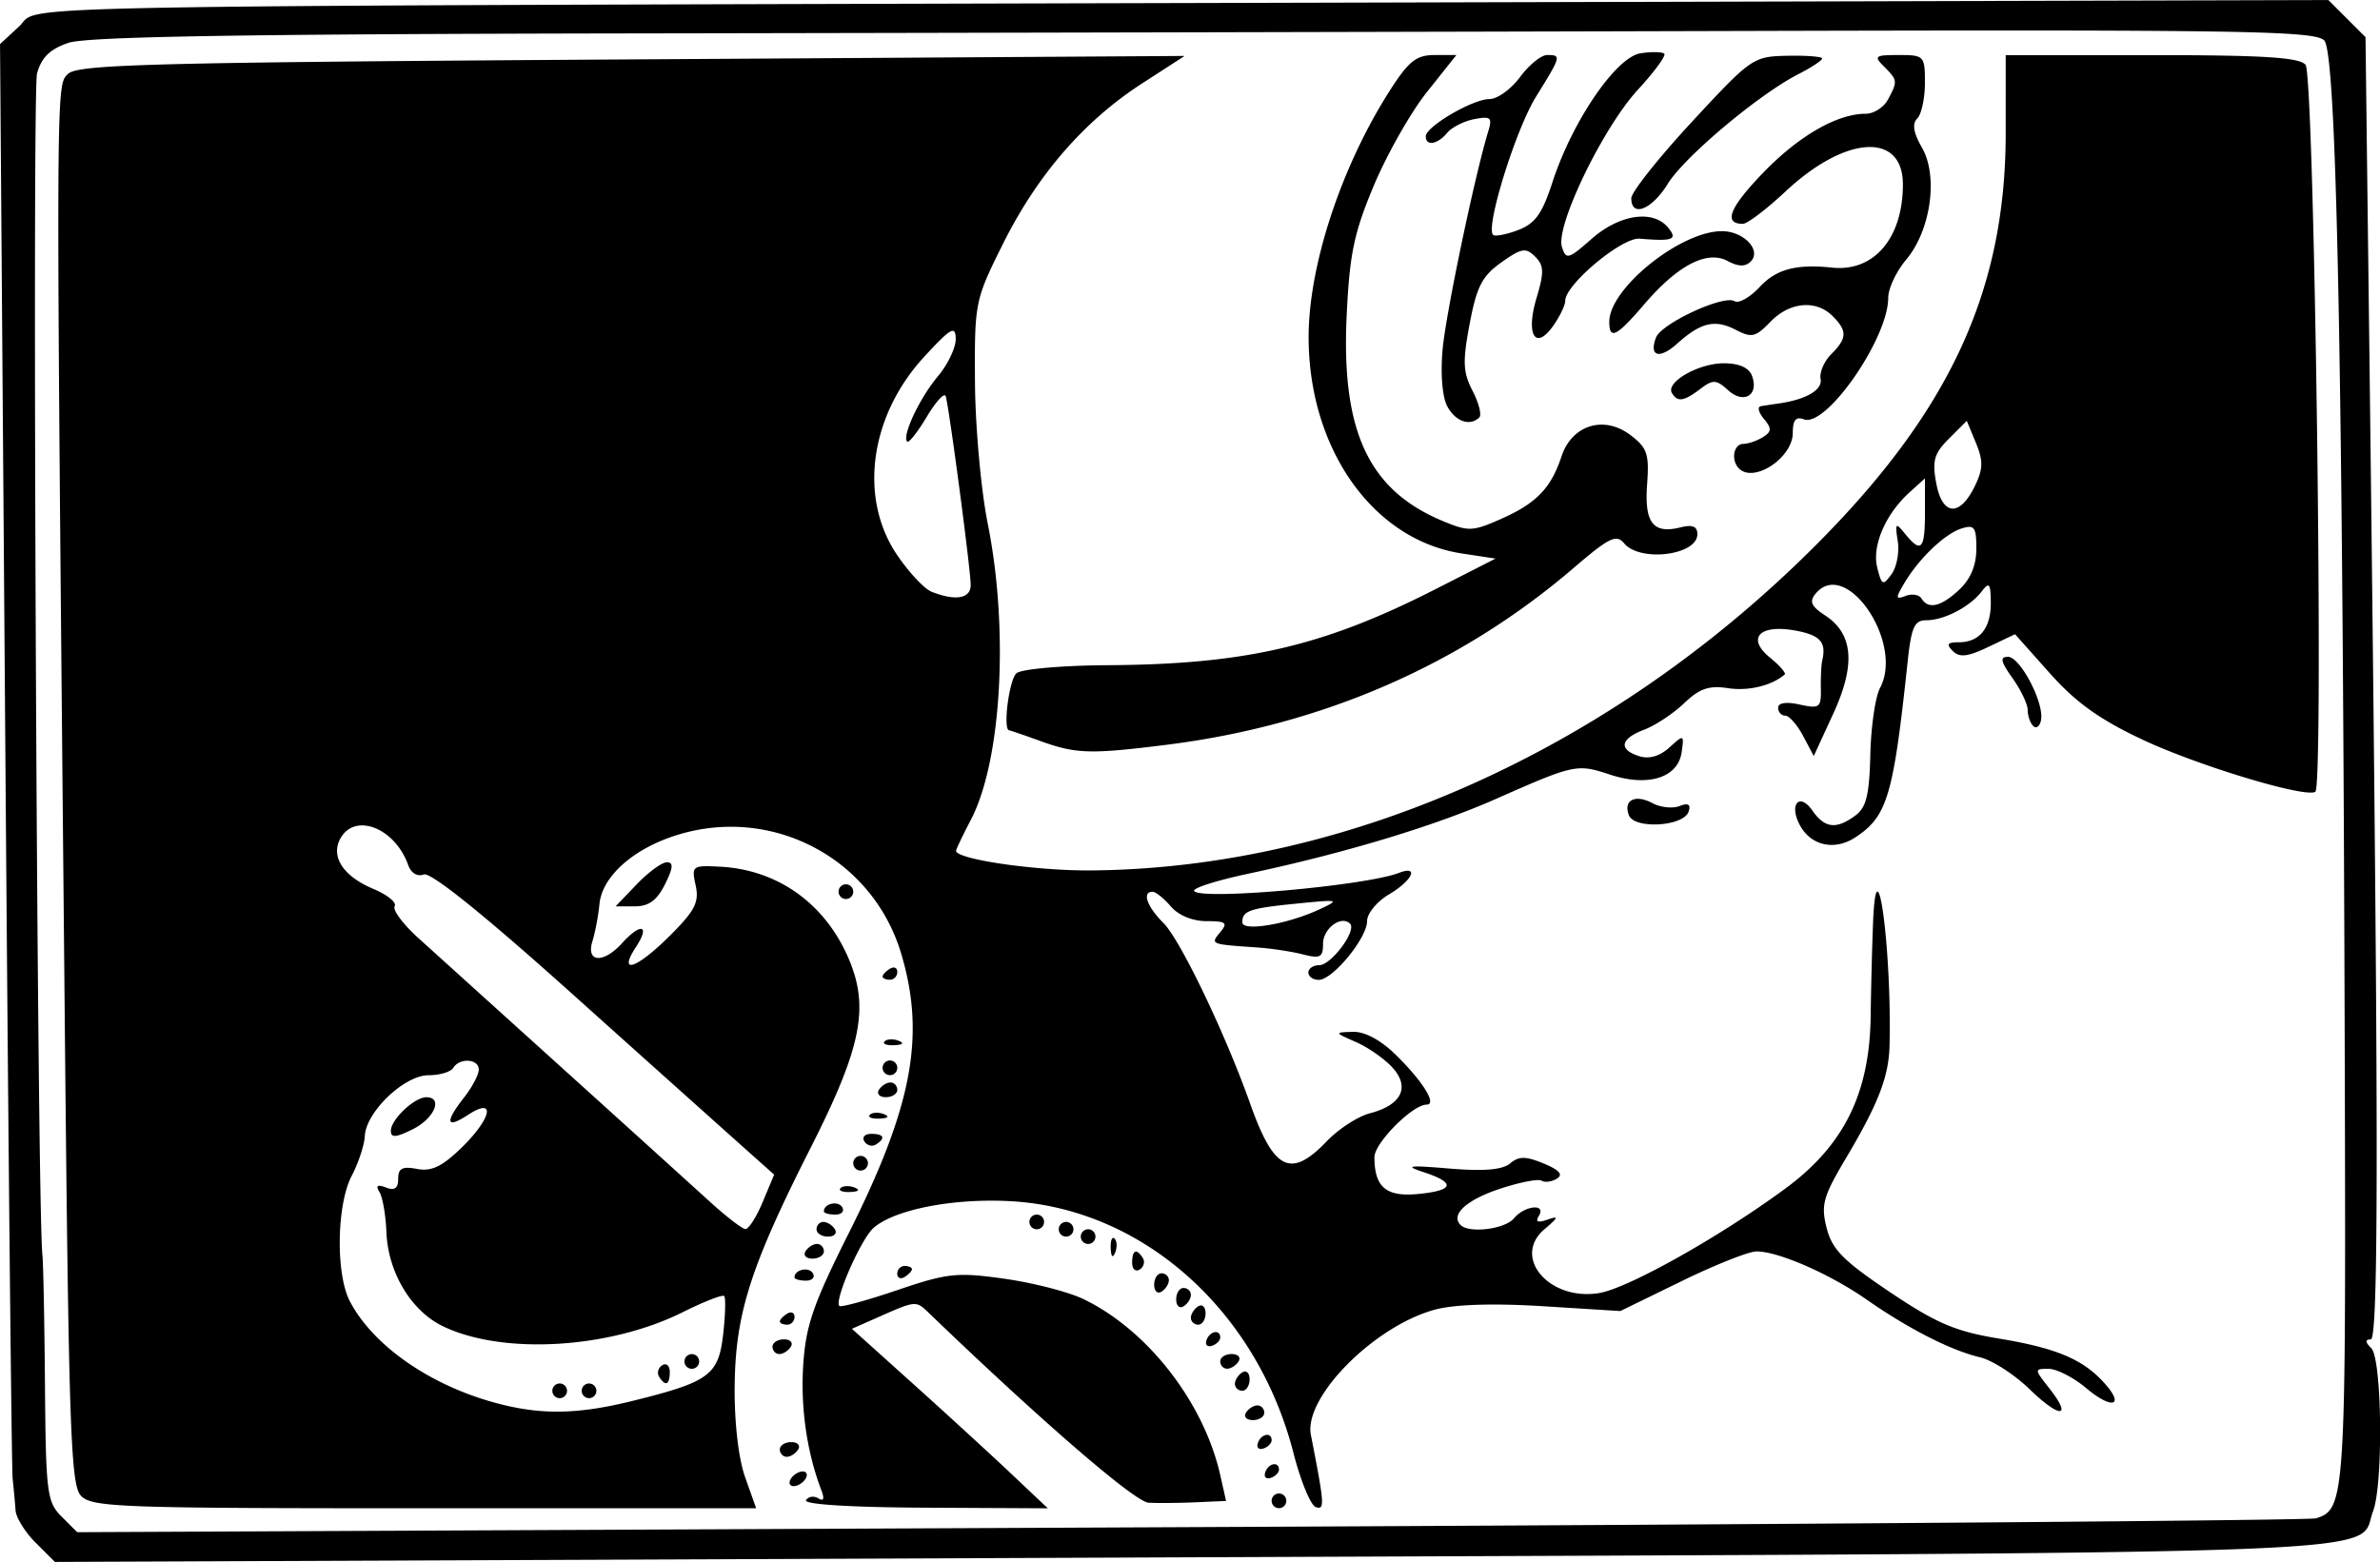 <svg xmlns="http://www.w3.org/2000/svg" viewBox="0 0 324.24 212.82"><path d="M4.86 210.21c-1.437-1.437-2.67-3.42-2.74-4.408s-.248-2.92-.396-4.295c-.148-1.375-.595-45.925-.994-99l-.726-96.5 2.605-2.409C5.826.624-6.766.856 177.979.372l139.23-.365 2.528 2.527 2.529 2.528.504 40.972c1.293 105.02 1.341 136.47.211 136.47-.792 0-.77.355.075 1.2 1.459 1.46 1.647 18.495.245 22.183-2.3 6.049 8.838 5.612-160.8 6.302l-155.02.631-2.613-2.612zm310.64-3.329c4.002-1.166 4.106-2.783 3.943-60.875-.27-96.696-1.11-138.76-2.803-140.5-1.28-1.311-11.279-1.473-79.677-1.285-43.018.118-111.06.267-151.21.331-52.786.085-73.95.44-76.435 1.286-2.506.853-3.661 1.979-4.273 4.168-.686 2.456.006 154.36.734 161 .12 1.1.277 9.088.347 17.75.118 14.65.276 15.9 2.259 17.882l2.132 2.132 151.62-.69c83.39-.378 152.41-.918 153.37-1.199zm-304.51-3.124c-1.376-1.536-1.643-9.711-2.186-66.75-1.208-127.02-1.214-125.26.452-126.93 1.31-1.313 11.394-1.573 76.818-1.983l75.31-.47-5.818 3.763c-7.867 5.089-14.244 12.445-18.915 21.82-3.83 7.685-3.888 7.972-3.825 18.804.035 6.05.819 14.762 1.743 19.36 2.895 14.414 1.878 32.308-2.29 40.306-1.118 2.142-2.031 4.053-2.031 4.246 0 1.156 10.82 2.735 18.35 2.677 35.417-.271 72.04-16.947 99.962-45.515 17.407-17.81 24.688-34.02 24.688-54.969V7.51h19.878c15.215 0 20.134.309 20.97 1.316 1.218 1.468 2.52 98.346 1.332 99.063-1.402.846-15.945-3.544-23.522-7.1-5.841-2.741-9.092-5.066-12.627-9.033l-4.761-5.342-3.645 1.739c-2.818 1.343-3.915 1.468-4.835.548-.92-.92-.736-1.19.81-1.19 2.857 0 4.405-1.931 4.368-5.45-.027-2.602-.21-2.817-1.25-1.464-1.607 2.094-5.11 3.914-7.532 3.914-1.63 0-2.045.93-2.558 5.75-1.942 18.234-2.762 20.98-7.114 23.833-2.834 1.857-6.054 1.145-7.561-1.672-1.515-2.829-.064-4.515 1.708-1.985 1.696 2.422 3.23 2.605 5.842.695 1.499-1.096 1.92-2.797 2.052-8.305.091-3.81.685-7.896 1.32-9.082 3.308-6.182-4.64-17.838-8.77-12.86-.892 1.074-.612 1.719 1.29 2.965 3.843 2.518 4.19 6.71 1.108 13.401l-2.652 5.76-1.458-2.75c-.801-1.513-1.893-2.75-2.425-2.75-.532 0-.968-.486-.968-1.08 0-.674 1.103-.837 2.935-.435 2.712.596 2.931.43 2.884-2.17-.028-1.549.055-3.266.184-3.816.585-2.499-.254-3.456-3.578-4.08-4.949-.928-6.805 1.003-3.533 3.676 1.315 1.075 2.215 2.107 2 2.294-1.751 1.518-4.933 2.289-7.709 1.867-2.612-.396-3.886.04-6 2.056-1.475 1.408-3.92 3.028-5.433 3.599-3.268 1.235-3.544 2.702-.678 3.611 1.343.426 2.785.012 4.102-1.18 1.99-1.802 2.023-1.79 1.678.64-.494 3.477-4.574 4.76-9.73 3.058-4.545-1.5-4.827-1.44-15.622 3.327-8.342 3.685-20.551 7.367-33.747 10.18-4.261.908-7.556 1.962-7.321 2.34.797 1.292 23.292-.693 27.899-2.461 2.816-1.081 1.85 1.035-1.331 2.914-1.65.975-3 2.612-3 3.639 0 2.322-4.681 8.02-6.589 8.02-.776 0-1.411-.45-1.411-1s.665-1 1.477-1c1.635 0 5.14-4.717 4.202-5.655-1.196-1.195-3.68.655-3.68 2.74 0 1.848-.384 2.05-2.75 1.443-1.512-.387-4.324-.813-6.25-.945-6.398-.44-6.371-.43-5-2.083 1.062-1.28.784-1.5-1.886-1.5-1.895 0-3.81-.79-4.845-2-.942-1.1-2.062-2-2.49-2-1.47 0-.775 2.003 1.472 4.247 2.308 2.305 8.424 15.049 11.827 24.644 3.23 9.106 5.523 10.222 10.448 5.082 1.595-1.664 4.23-3.37 5.855-3.792 4.307-1.116 5.51-3.54 3.086-6.218-1.072-1.185-3.303-2.75-4.958-3.477-2.988-1.314-2.991-1.324-.448-1.405 1.603-.05 3.774 1.105 5.81 3.095 3.714 3.632 5.698 6.824 4.241 6.824-1.914 0-7.111 5.228-7.111 7.154 0 4.09 1.588 5.438 5.92 5.025 4.92-.47 5.214-1.517.83-2.96-2.726-.897-2.163-.979 3.483-.508 4.67.39 7.197.176 8.249-.697 1.218-1.01 2.118-1.008 4.584.013 2.13.883 2.68 1.511 1.799 2.056-.699.432-1.639.557-2.09.278-.451-.279-3.021.224-5.71 1.117-4.558 1.514-6.732 3.522-5.33 4.924 1.175 1.175 6.042.57 7.264-.902 1.471-1.773 4.467-2.064 3.395-.33-.5.808-.132.962 1.191.498 1.565-.55 1.49-.312-.412 1.302-4.487 3.807.63 9.81 7.422 8.708 3.933-.638 16.425-7.647 25.382-14.24 7.977-5.872 11.482-12.938 11.626-23.438.056-4.125.208-9.975.336-13 .488-11.532 2.545 4.017 2.239 16.926-.102 4.268-1.525 7.943-5.983 15.446-3.069 5.165-3.38 6.3-2.592 9.425.74 2.93 2.245 4.458 8.588 8.721 6.36 4.275 8.93 5.374 14.85 6.352 7.84 1.294 11.458 2.813 14.372 6.034 2.882 3.185 1.104 3.709-2.448.72-1.715-1.443-4.017-2.624-5.114-2.624-1.972 0-1.971.032.09 2.653 3.213 4.083 1.466 4.148-2.71.1-2.052-1.99-5.081-3.937-6.731-4.327-3.956-.936-9.712-3.863-15.393-7.828-5.045-3.521-12.064-6.598-15.053-6.598-1.048 0-5.652 1.828-10.23 4.063l-8.325 4.063-10.539-.659c-6.738-.42-12.042-.253-14.708.465-8.283 2.23-17.91 11.948-16.91 17.068 1.864 9.532 1.913 10.252.668 9.837-.693-.231-2.063-3.551-3.045-7.379-5.006-19.519-20.665-33.4-38.706-34.31-7.763-.393-15.578 1.141-18.475 3.626-1.713 1.47-5.425 9.924-4.68 10.659.217.214 3.77-.758 7.895-2.16 6.821-2.316 8.136-2.457 14.533-1.56 3.868.543 8.694 1.775 10.725 2.74 8.754 4.153 16.49 14.066 18.73 24.001l.8 3.546-4.144.183c-2.28.1-5.168.127-6.417.059-1.862-.102-14.696-11.194-30.05-25.97-1.611-1.552-1.735-1.54-6.522.575l-3.843 1.699 8.313 7.477c4.573 4.112 10.577 9.615 13.344 12.229l5.03 4.752-16.758-.084c-10.113-.05-16.529-.454-16.18-1.018.317-.514 1.072-.628 1.678-.254.724.447.865.067.413-1.113-1.957-5.099-2.844-11.188-2.474-16.99.346-5.435 1.341-8.324 6.22-18.057 8.668-17.29 10.465-26.88 7.13-38.057-3.966-13.297-18.151-20.494-31.34-15.9-5.548 1.932-9.43 5.565-9.768 9.141-.147 1.555-.579 3.84-.96 5.078-.896 2.905 1.502 3.054 4.04.25 2.559-2.829 3.864-2.487 1.907.5-2.552 3.896.082 3.01 4.658-1.565 3.374-3.375 3.962-4.532 3.462-6.81-.582-2.65-.468-2.739 3.3-2.546 7.765.396 14.169 4.896 17.418 12.242 3.007 6.798 1.952 12.235-5.062 26.082-8.2 16.188-10.242 22.598-10.343 32.462-.05 4.9.515 9.826 1.421 12.386l1.505 4.25H57.785c-41.81 0-45.347-.133-46.796-1.75zm75.194-12.877c10.453-2.59 11.706-3.513 12.338-9.08.3-2.636.361-4.98.137-5.208-.224-.228-2.77.765-5.66 2.207-10.021 5.001-24.575 5.841-32.702 1.887-4.31-2.097-7.435-7.327-7.653-12.805-.091-2.307-.517-4.76-.945-5.454-.55-.889-.289-1.072.885-.621 1.178.452 1.664.104 1.664-1.192 0-1.426.567-1.721 2.569-1.339 1.945.372 3.4-.315 6-2.835 4.183-4.054 4.802-7.061.931-4.525-2.987 1.957-3.181 1.02-.5-2.408 1.075-1.375 1.965-3.063 1.978-3.75.026-1.489-2.596-1.677-3.478-.25-.34.55-1.857 1-3.372 1-3.288 0-8.511 4.987-8.675 8.283-.06 1.22-.862 3.657-1.782 5.417-2.06 3.945-2.201 13.387-.256 17.1 3.13 5.973 10.722 11.312 19.585 13.772 6.282 1.744 11.31 1.69 18.936-.199zm-10.936-1.374c0-.55.45-1 1-1s1 .45 1 1-.45 1-1 1-1-.45-1-1zm4 0c0-.55.45-1 1-1s1 .45 1 1-.45 1-1 1-1-.45-1-1zm10.543-1.93c-.316-.512-.118-1.214.441-1.56.559-.345 1.016.074 1.016.931 0 1.757-.6 2.016-1.457.629zm3.457-2.07c0-.55.45-1 1-1s1 .45 1 1-.45 1-1 1-1-.45-1-1zm-40-31.422c0-1.538 3.206-4.578 4.829-4.578 2.32 0 1.107 2.886-1.829 4.35-2.303 1.15-3 1.202-3 .229zm50.66 9.694l1.558-3.728-4.51-4.022a18469.617 18469.617 0 01-23.136-20.73c-11.96-10.73-19.149-16.507-20.089-16.146-.872.335-1.732-.188-2.125-1.292-1.8-5.049-7.231-7.187-9.222-3.63-1.385 2.475.371 5.172 4.486 6.891 1.903.796 3.207 1.855 2.898 2.355-.31.5 1.135 2.446 3.21 4.324s10.942 9.892 19.705 17.81a10311.59 10311.59 0 0120 18.105c2.236 2.04 4.427 3.727 4.867 3.75.441.022 1.503-1.637 2.36-3.687zm75.81-39.854c2.892-1.345 2.756-1.383-2.97-.814-6.535.65-7.5.98-7.5 2.567 0 1.29 6.133.263 10.47-1.753zm87.216-43.592c1.538-1.444 2.315-3.314 2.315-5.568 0-2.955-.262-3.31-2.032-2.748-2.295.729-5.805 4.096-7.817 7.499-1.181 1.997-1.154 2.206.218 1.68.862-.33 1.833-.171 2.158.355.944 1.527 2.67 1.12 5.158-1.218zm-134.69-.63c0-2.034-2.934-24.181-3.405-25.71-.17-.55-1.33.707-2.576 2.793-1.247 2.086-2.448 3.61-2.67 3.388-.75-.748 1.688-5.936 4.18-8.897 1.359-1.616 2.453-3.916 2.432-5.11-.034-1.862-.653-1.508-4.307 2.46-7.39 8.024-8.932 19.173-3.724 26.928 1.612 2.4 3.75 4.686 4.75 5.08 3.272 1.29 5.32.93 5.32-.932zm126.3-5.96c-.39-2.511-.303-2.598 1-.999 2.194 2.693 2.705 2.144 2.705-2.905v-4.655l-2.103 1.903c-3.29 2.978-5.141 7.298-4.397 10.264.608 2.422.769 2.496 1.942.89.704-.962 1.088-2.986.853-4.498zm10.537-7.586c1.092-2.278 1.112-3.382.106-5.813l-1.243-3-2.422 2.422c-2.039 2.039-2.312 3.007-1.727 6.125.833 4.44 3.228 4.56 5.286.266zm-95.84 138.34c0-.55.45-1 1-1s1 .45 1 1-.45 1-1 1-1-.45-1-1zm-65.5-3c.34-.55 1.068-1 1.618-1s.722.45.382 1-1.068 1-1.618 1-.722-.45-.382-1zm64.625-.875c.419-1.255 1.875-1.546 1.875-.375 0 .413-.506.919-1.125 1.125s-.956-.131-.75-.75zm-66.125-3.125c0-.55.702-1 1.56-1 .857 0 1.28.45.94 1s-1.041 1-1.559 1c-.517 0-.94-.45-.94-1zm65.125-.875c.419-1.255 1.875-1.546 1.875-.375 0 .413-.506.919-1.125 1.125s-.956-.131-.75-.75zm-1.625-4.125c.34-.55 1.042-1 1.56-1 .517 0 .94.45.94 1s-.701 1-1.559 1c-.857 0-1.28-.45-.94-1zm-1.5-3.94c0-.518.45-1.22 1-1.56.55-.34 1 .084 1 .941 0 .858-.45 1.56-1 1.56s-1-.424-1-.942zm-2-3.06c0-.55.702-1 1.56-1 .857 0 1.28.45.94 1s-1.041 1-1.559 1c-.517 0-.94-.45-.94-1zm-61-2c0-.55.702-1 1.56-1 .857 0 1.28.45.94 1s-1.041 1-1.559 1c-.517 0-.94-.45-.94-1zm59.125-.875c.419-1.255 1.875-1.546 1.875-.375 0 .413-.506.919-1.125 1.125s-.956-.131-.75-.75zm-58.125-2.566c0-.242.45-.719 1-1.059.55-.34 1-.141 1 .441s-.45 1.06-1 1.06-1-.2-1-.442zm56-.5c0-.517.45-1.219 1-1.559.55-.34 1 .084 1 .941 0 .858-.45 1.56-1 1.56s-1-.424-1-.942zm-2-2.5c0-.857.45-1.559 1-1.559s1 .424 1 .941-.45 1.22-1 1.56c-.55.339-1-.084-1-.942zm-3-2c0-.857.45-1.559 1-1.559s1 .424 1 .941-.45 1.22-1 1.56c-.55.339-1-.084-1-.942zm-49-1c0-1.055 1.92-1.499 2.49-.575.346.559-.073 1.016-.93 1.016-.858 0-1.56-.198-1.56-.44zm14-.5c0-.582.45-1.059 1-1.059s1 .199 1 .441-.45.72-1 1.06c-.55.339-1 .14-1-.442zm32-1.5c0-1.756.6-2.015 1.458-.628.316.512.118 1.214-.441 1.559-.56.345-1.017-.073-1.017-.93zm-44.5-1.559c.34-.55 1.042-1 1.56-1 .517 0 .94.45.94 1s-.701 1-1.559 1c-.857 0-1.28-.45-.94-1zm41.58-.417c-.044-1.054.192-1.644.525-1.312.332.332.367 1.195.078 1.917-.319.797-.556.56-.604-.605zm-4.08-1.583c0-.55.45-1 1-1s1 .45 1 1-.45 1-1 1-1-.45-1-1zm-36-1c0-.55.424-1 .941-1s1.22.45 1.56 1c.34.55-.084 1-.942 1-.857 0-1.559-.45-1.559-1zm33 0c0-.55.45-1 1-1s1 .45 1 1-.45 1-1 1-1-.45-1-1zm-4-1c0-.55.45-1 1-1s1 .45 1 1-.45 1-1 1-1-.45-1-1zm-28-1.44c0-1.056 1.92-1.5 2.49-.576.346.559-.073 1.016-.93 1.016-.858 0-1.56-.198-1.56-.44zm2.271-3.164c.332-.332 1.195-.368 1.917-.079.798.32.56.556-.604.604-1.055.044-1.645-.193-1.313-.525zm1.73-3.396c0-.55.45-1 1-1s1 .45 1 1-.45 1-1 1-1-.45-1-1zm1.51-2.984c-.346-.559.073-1.016.93-1.016 1.757 0 2.015.6.628 1.457-.512.317-1.213.118-1.559-.44zm.76-3.62c.332-.332 1.195-.368 1.917-.079.798.32.56.556-.604.604-1.055.044-1.645-.193-1.313-.525zm1.23-3.396c.34-.55 1.04-1 1.558-1s.941.45.941 1-.701 1-1.559 1c-.857 0-1.28-.45-.94-1zm.5-3c0-.55.45-1 1-1s1 .45 1 1-.45 1-1 1-1-.45-1-1zm.27-3.604c.332-.332 1.195-.368 1.917-.079.798.32.56.556-.604.604-1.054.044-1.645-.193-1.313-.525zm-.27-8.837c0-.242.45-.719 1-1.059.55-.34 1-.141 1 .441s-.45 1.06-1 1.06-1-.2-1-.442zm-33.5-12.559c1.58-1.65 3.43-3 4.11-3 .924 0 .858.758-.26 3-1.091 2.187-2.206 3-4.111 3h-2.614l2.874-3zm27.5 1c0-.55.45-1 1-1s1 .45 1 1-.45 1-1 1-1-.45-1-1zm107.67-10.415c-.794-2.067.863-2.904 3.235-1.634 1.072.573 2.718.747 3.657.386 1.197-.459 1.57-.233 1.246.754-.667 2.026-7.394 2.434-8.139.494zm-80.17-10.11c-2.2-.792-4.113-1.448-4.25-1.456-.899-.054-.012-6.965 1-7.791.687-.562 6.26-1.05 12.384-1.085 18.81-.108 29.402-2.567 44.746-10.386l8.119-4.138-4.617-.705C187.074 73.568 178.31 61.202 178.28 46c-.02-9.78 4.456-23.363 11.119-33.746 2.519-3.926 3.569-4.754 6.03-4.754h2.981l-4.003 5.029c-2.202 2.765-5.46 8.503-7.24 12.75-2.72 6.487-3.313 9.338-3.708 17.837-.727 15.682 3.02 23.672 13.07 27.864 3.527 1.47 4.08 1.451 8-.287 4.788-2.123 6.774-4.184 8.21-8.52 1.413-4.265 5.764-5.62 9.355-2.913 2.326 1.754 2.605 2.573 2.3 6.75-.381 5.254.822 6.786 4.588 5.84 1.594-.4 2.259-.124 2.259.935 0 2.884-7.812 3.853-9.982 1.238-1.05-1.265-2.042-.78-6.873 3.364-15.454 13.255-34.29 21.44-55.444 24.092-10.407 1.305-12.329 1.248-17.202-.507zm135.25-2.048c-.413-.416-.75-1.4-.75-2.185 0-.786-.931-2.736-2.069-4.334-1.609-2.26-1.745-2.904-.614-2.904 1.674 0 4.968 6.32 4.498 8.63-.174.852-.653 1.21-1.066.793zm-40.084-35.09c-1.124-1.124-.74-3.332.584-3.349.687-.008 1.896-.424 2.685-.923 1.19-.753 1.212-1.179.128-2.485-.72-.867-.916-1.643-.436-1.724.48-.082 1.548-.244 2.373-.361 3.813-.54 6.076-1.855 5.787-3.36-.17-.884.482-2.401 1.451-3.37 2.17-2.17 2.206-3.174.19-5.19-2.266-2.266-5.87-1.933-8.486.785-2.014 2.092-2.544 2.213-4.73 1.08-2.81-1.46-4.757-.998-7.958 1.883-2.418 2.176-3.881 1.757-2.89-.827.739-1.925 9.234-5.858 10.698-4.953.572.353 2.12-.524 3.441-1.948 2.233-2.41 4.976-3.14 9.855-2.625 5.702.603 9.641-4.027 9.641-11.332 0-7.172-7.798-6.709-15.986.95-2.597 2.428-5.21 4.416-5.809 4.416-2.7 0-1.835-2.196 2.725-6.928 4.868-5.05 10.11-8.072 14.002-8.072 1.099 0 2.463-.87 3.033-1.934 1.338-2.502 1.322-2.636-.537-4.495-1.428-1.428-1.246-1.571 2-1.571 3.469 0 3.572.11 3.572 3.8 0 2.09-.47 4.27-1.044 4.843-.724.725-.527 1.943.646 3.986 2.24 3.902 1.195 11.27-2.163 15.26-1.342 1.595-2.44 3.93-2.44 5.19 0 5.54-8.462 17.724-11.5 16.558-1.077-.413-1.5.105-1.5 1.837 0 3.397-5.29 6.902-7.333 4.859zm-39.742-8.473c-.675-1.263-.935-4.44-.634-7.75.448-4.911 4.39-23.736 6.227-29.738.568-1.855.324-2.065-1.903-1.64-1.404.269-3.073 1.114-3.707 1.878-1.312 1.58-2.908 1.84-2.908.47 0-1.334 6.4-5.08 8.68-5.08 1.07 0 2.942-1.35 4.162-3s2.88-3 3.688-3c1.962 0 1.928.128-1.515 5.683-2.77 4.469-6.9 17.764-5.847 18.817.255.255 1.784-.036 3.398-.647 2.336-.884 3.29-2.21 4.683-6.503 2.7-8.325 8.675-17.078 12.007-17.586 1.515-.232 2.972-.204 3.236.06.264.264-1.355 2.472-3.598 4.905-4.767 5.172-11.245 18.587-10.345 21.424.562 1.772.867 1.688 4.064-1.12 3.79-3.327 8.341-4 10.387-1.534 1.366 1.646.707 1.906-3.868 1.524-2.408-.201-10.131 6.246-10.131 8.456 0 .591-.727 2.113-1.616 3.382-2.451 3.5-3.803 1.267-2.29-3.782 1.047-3.495 1.015-4.4-.2-5.614-1.264-1.264-1.849-1.163-4.604.793-2.615 1.857-3.355 3.292-4.313 8.367-.976 5.17-.915 6.594.393 9.123.852 1.649 1.268 3.28.923 3.624-1.262 1.262-3.252.573-4.368-1.513zm30.617-1.792c-.912-1.476 3.594-4.068 7.074-4.068 2.037 0 3.399.596 3.81 1.667 1.016 2.647-1.078 3.958-3.222 2.017-1.63-1.475-2.067-1.5-3.774-.208-2.28 1.725-3.11 1.852-3.888.592zm-8.542-9.724c0-4.54 9.698-12.344 15.338-12.344 2.976 0 5.454 2.609 3.927 4.135-.733.734-1.682.712-3.148-.073-2.803-1.5-6.797.578-11.362 5.912-3.765 4.399-4.755 4.892-4.755 2.37zm3-16.834c0-.82 3.713-5.499 8.25-10.399 8.083-8.729 8.347-8.912 13-9.01 2.613-.056 4.75.112 4.75.373s-1.462 1.223-3.25 2.137c-5.392 2.758-15.499 11.247-17.776 14.93-2.186 3.538-4.974 4.642-4.974 1.97z"/></svg>